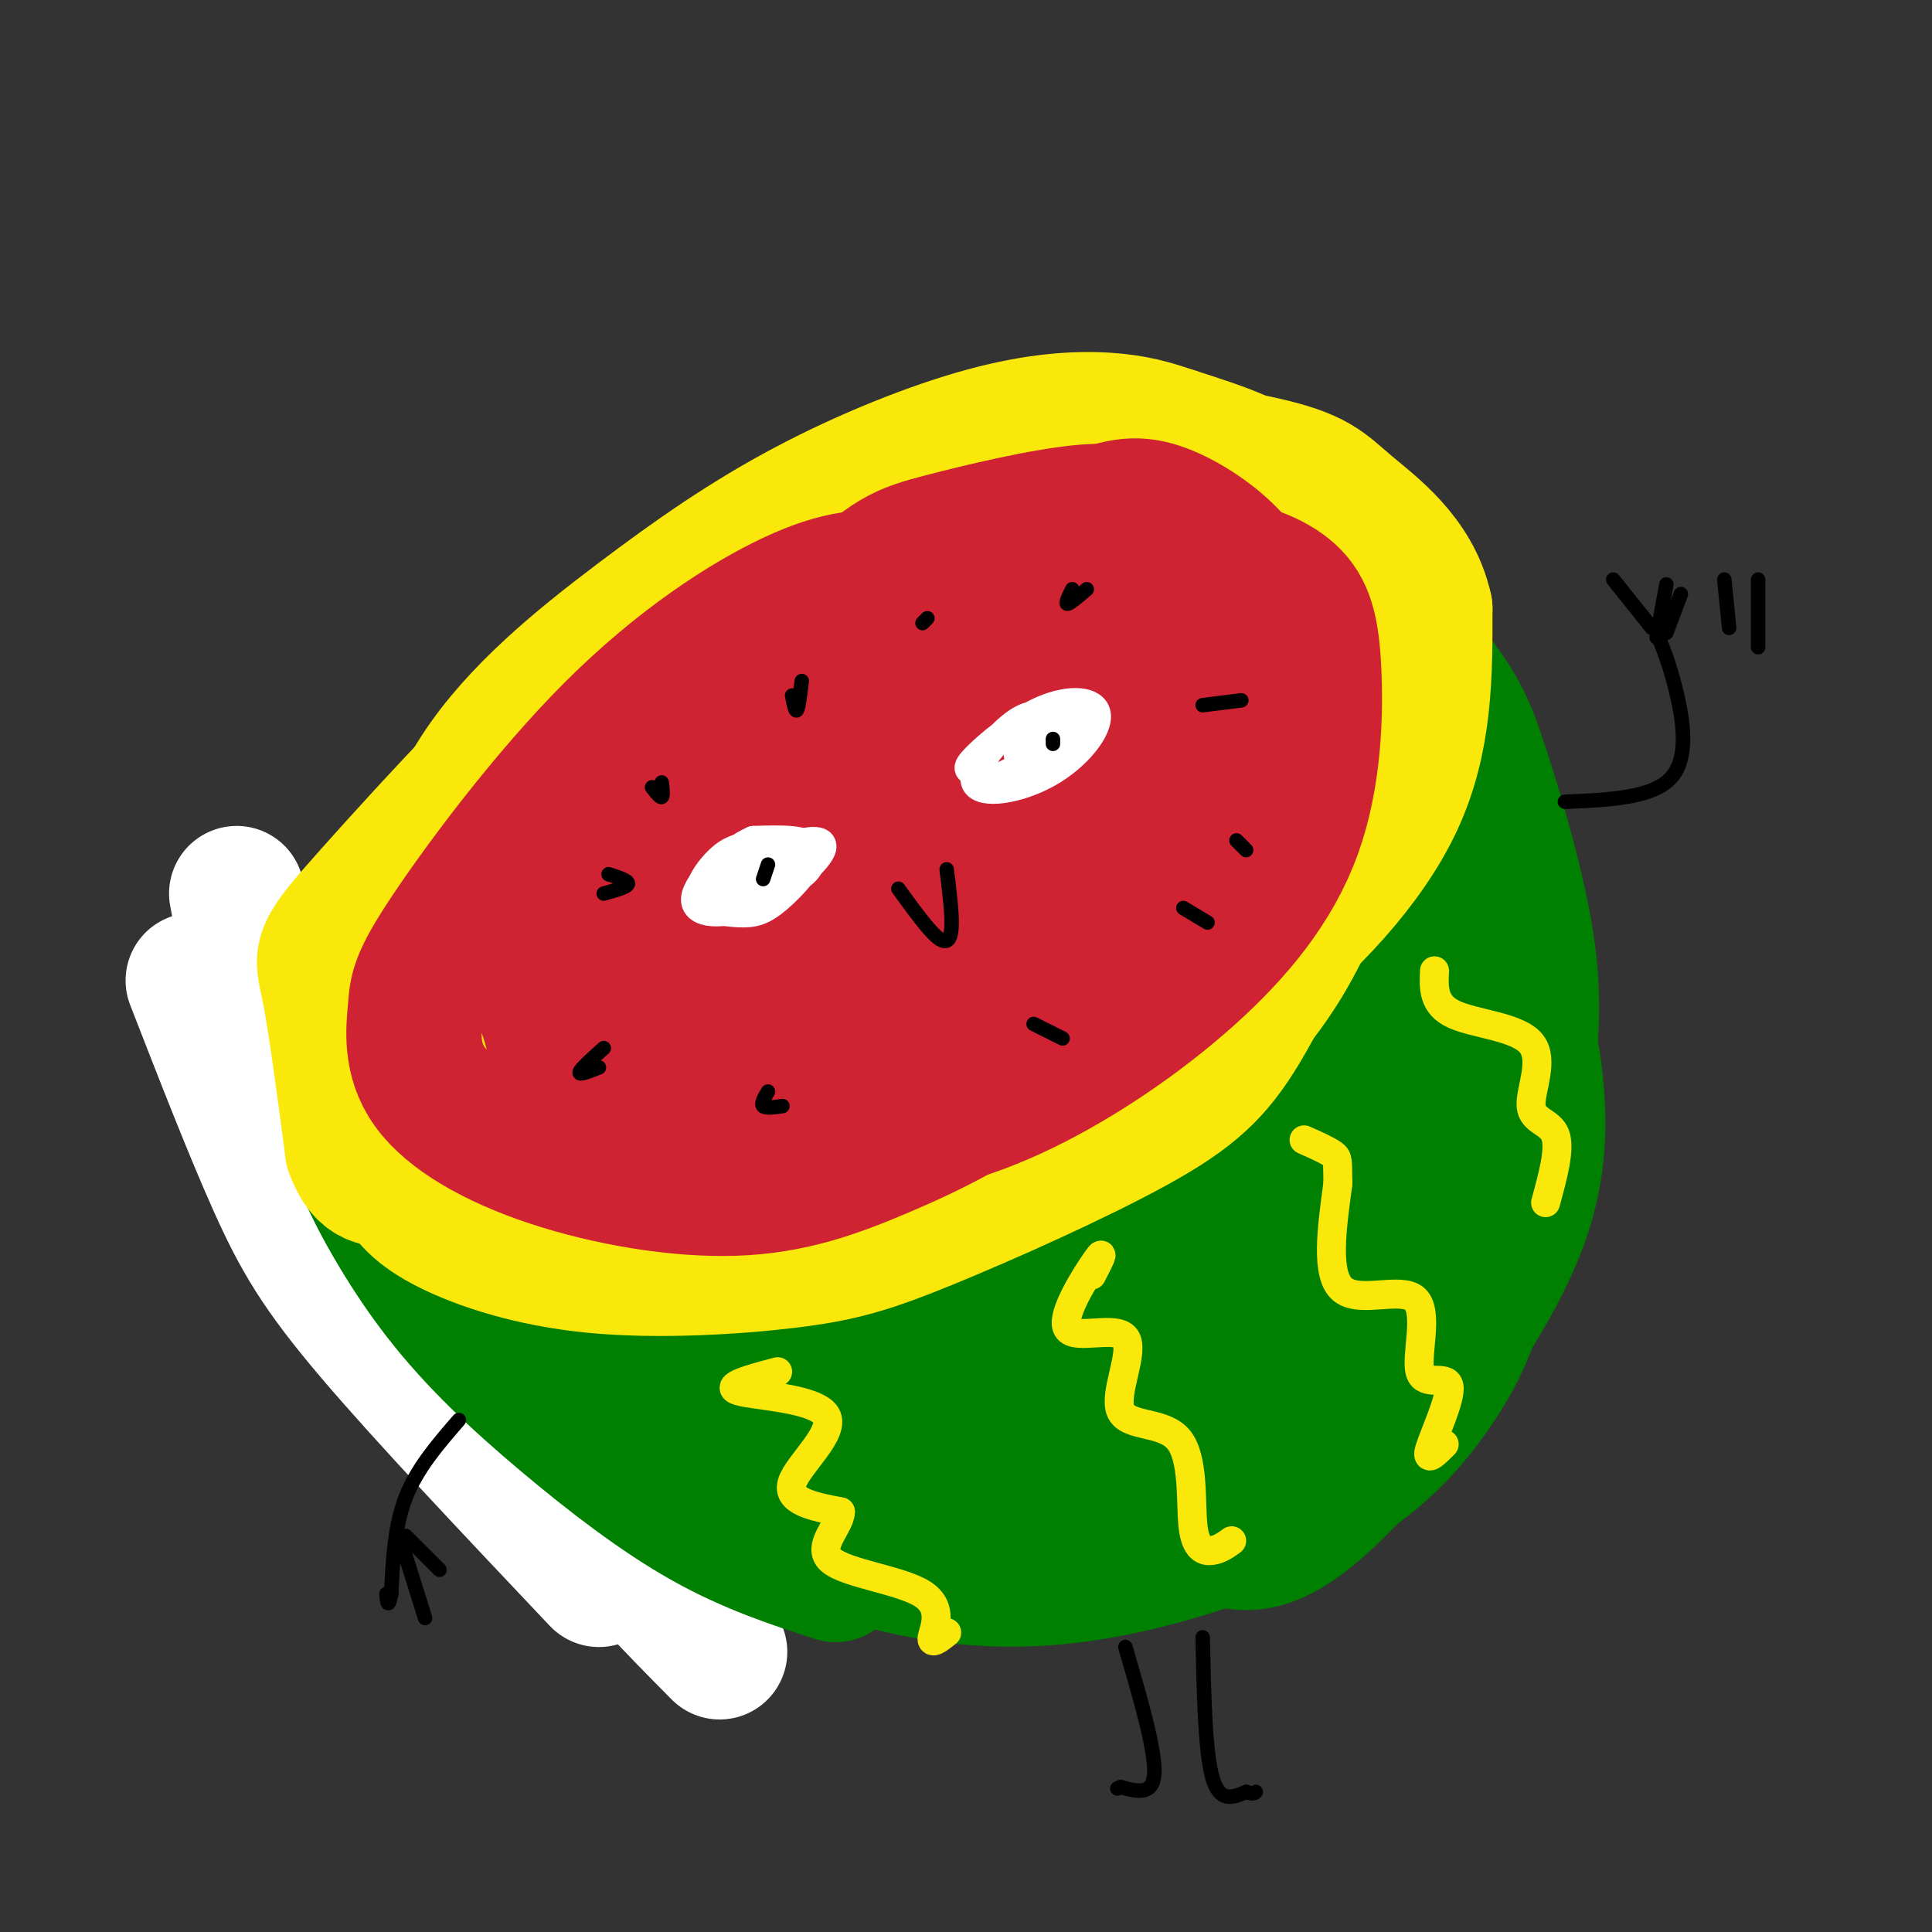 <svg viewBox='0 0 400 400' version='1.1' xmlns='http://www.w3.org/2000/svg' xmlns:xlink='http://www.w3.org/1999/xlink'><rect x="0" y="0" width="400" height="400" fill="#333333" stroke="none"/><g fill='none' stroke='rgb(0,128,0)' stroke-width='28' stroke-linecap='round' stroke-linejoin='round'><path d='M139,230c2.331,4.937 4.662,9.875 13,13c8.338,3.125 22.682,4.438 31,5c8.318,0.562 10.608,0.373 19,-6c8.392,-6.373 22.885,-18.931 30,-26c7.115,-7.069 6.851,-8.648 8,-14c1.149,-5.352 3.710,-14.476 4,-25c0.290,-10.524 -1.691,-22.449 -5,-31c-3.309,-8.551 -7.945,-13.729 -15,-16c-7.055,-2.271 -16.527,-1.636 -26,-1'/><path d='M198,129c-0.531,-0.481 11.142,-1.182 16,-2c4.858,-0.818 2.903,-1.752 7,4c4.097,5.752 14.247,18.190 20,31c5.753,12.810 7.111,25.994 6,34c-1.111,8.006 -4.690,10.836 -8,17c-3.310,6.164 -6.351,15.663 -33,23c-26.649,7.337 -76.905,12.514 -87,14c-10.095,1.486 19.973,-0.718 43,-8c23.027,-7.282 39.014,-19.641 55,-32'/><path d='M217,210c13.365,-9.975 19.276,-18.912 23,-26c3.724,-7.088 5.261,-12.328 6,-18c0.739,-5.672 0.681,-11.776 0,-19c-0.681,-7.224 -1.987,-15.567 -12,-21c-10.013,-5.433 -28.735,-7.957 -30,-8c-1.265,-0.043 14.928,2.396 23,4c8.072,1.604 8.023,2.372 13,7c4.977,4.628 14.980,13.115 22,23c7.020,9.885 11.058,21.169 13,30c1.942,8.831 1.788,15.209 1,21c-0.788,5.791 -2.211,10.997 -7,19c-4.789,8.003 -12.943,18.805 -23,28c-10.057,9.195 -22.015,16.783 -29,21c-6.985,4.217 -8.996,5.062 -21,5c-12.004,-0.062 -34.002,-1.031 -56,-2'/><path d='M140,274c-12.175,-0.136 -14.611,0.524 -8,-2c6.611,-2.524 22.271,-8.232 36,-14c13.729,-5.768 25.528,-11.596 37,-20c11.472,-8.404 22.617,-19.384 31,-31c8.383,-11.616 14.002,-23.868 17,-33c2.998,-9.132 3.374,-15.145 3,-21c-0.374,-5.855 -1.497,-11.554 -3,-16c-1.503,-4.446 -3.385,-7.641 -8,-11c-4.615,-3.359 -11.963,-6.884 -14,-8c-2.037,-1.116 1.238,0.175 3,0c1.762,-0.175 2.011,-1.815 7,3c4.989,4.815 14.719,16.087 20,24c5.281,7.913 6.114,12.468 7,19c0.886,6.532 1.825,15.039 0,24c-1.825,8.961 -6.414,18.374 -10,26c-3.586,7.626 -6.167,13.465 -16,22c-9.833,8.535 -26.916,19.768 -44,31'/><path d='M198,267c-12.362,6.915 -21.268,8.702 -27,9c-5.732,0.298 -8.292,-0.892 -14,2c-5.708,2.892 -14.565,9.866 -1,-3c13.565,-12.866 49.552,-45.571 67,-63c17.448,-17.429 16.357,-19.580 18,-26c1.643,-6.420 6.021,-17.108 7,-26c0.979,-8.892 -1.442,-15.988 -2,-22c-0.558,-6.012 0.748,-10.938 -9,-17c-9.748,-6.062 -30.548,-13.259 -34,-16c-3.452,-2.741 10.444,-1.028 19,1c8.556,2.028 11.772,4.369 16,7c4.228,2.631 9.467,5.553 17,13c7.533,7.447 17.359,19.419 23,32c5.641,12.581 7.096,25.772 7,36c-0.096,10.228 -1.742,17.494 -5,25c-3.258,7.506 -8.129,15.253 -13,23'/><path d='M267,242c-8.393,9.707 -22.876,22.475 -35,31c-12.124,8.525 -21.890,12.809 -26,15c-4.110,2.191 -2.563,2.291 -15,4c-12.437,1.709 -38.859,5.027 -53,6c-14.141,0.973 -16.001,-0.399 -22,-3c-5.999,-2.601 -16.138,-6.431 -19,-10c-2.862,-3.569 1.554,-6.878 3,-10c1.446,-3.122 -0.078,-6.056 12,-10c12.078,-3.944 37.757,-8.897 54,-13c16.243,-4.103 23.050,-7.356 35,-16c11.950,-8.644 29.041,-22.680 39,-34c9.959,-11.320 12.785,-19.923 15,-34c2.215,-14.077 3.821,-33.629 2,-46c-1.821,-12.371 -7.067,-17.561 -11,-21c-3.933,-3.439 -6.552,-5.125 -10,-6c-3.448,-0.875 -7.724,-0.937 -12,-1'/><path d='M224,94c7.311,6.295 31.589,22.532 46,37c14.411,14.468 18.957,27.167 23,37c4.043,9.833 7.585,16.802 8,28c0.415,11.198 -2.296,26.627 -6,37c-3.704,10.373 -8.402,15.690 -15,22c-6.598,6.310 -15.097,13.611 -24,20c-8.903,6.389 -18.211,11.865 -28,16c-9.789,4.135 -20.059,6.929 -28,9c-7.941,2.071 -13.552,3.420 -27,0c-13.448,-3.420 -34.733,-11.607 -44,-16c-9.267,-4.393 -6.515,-4.992 -4,-9c2.515,-4.008 4.792,-11.425 7,-10c2.208,1.425 4.345,11.693 7,18c2.655,6.307 5.827,8.654 9,11'/><path d='M148,294c5.653,4.150 15.284,9.024 26,13c10.716,3.976 22.516,7.054 36,5c13.484,-2.054 28.651,-9.240 39,-15c10.349,-5.760 15.880,-10.094 22,-20c6.120,-9.906 12.829,-25.385 15,-44c2.171,-18.615 -0.196,-40.365 -1,-53c-0.804,-12.635 -0.043,-16.155 -3,-26c-2.957,-9.845 -9.630,-26.014 -7,-17c2.630,9.014 14.563,43.210 20,61c5.437,17.790 4.379,19.174 4,24c-0.379,4.826 -0.079,13.095 -2,20c-1.921,6.905 -6.065,12.447 -11,19c-4.935,6.553 -10.663,14.117 -19,20c-8.337,5.883 -19.283,10.084 -28,13c-8.717,2.916 -15.205,4.547 -30,6c-14.795,1.453 -37.898,2.726 -61,4'/><path d='M148,304c-12.148,0.789 -12.019,0.760 -5,4c7.019,3.240 20.928,9.748 35,14c14.072,4.252 28.305,6.249 45,4c16.695,-2.249 35.850,-8.743 49,-16c13.150,-7.257 20.295,-15.278 26,-24c5.705,-8.722 9.971,-18.144 9,-37c-0.971,-18.856 -7.179,-47.146 -12,-65c-4.821,-17.854 -8.256,-25.271 -14,-29c-5.744,-3.729 -13.799,-3.769 -18,-3c-4.201,0.769 -4.548,2.347 0,8c4.548,5.653 13.992,15.381 23,27c9.008,11.619 17.579,25.128 21,36c3.421,10.872 1.692,19.106 -1,26c-2.692,6.894 -6.346,12.447 -10,18'/><path d='M296,267c-7.438,7.713 -21.033,17.997 -26,24c-4.967,6.003 -1.307,7.727 -23,9c-21.693,1.273 -68.740,2.097 -79,5c-10.260,2.903 16.267,7.887 35,9c18.733,1.113 29.672,-1.643 40,-6c10.328,-4.357 20.043,-10.315 28,-16c7.957,-5.685 14.154,-11.098 20,-21c5.846,-9.902 11.340,-24.293 14,-33c2.660,-8.707 2.485,-11.729 0,-26c-2.485,-14.271 -7.282,-39.792 -14,-55c-6.718,-15.208 -15.359,-20.104 -24,-25'/><path d='M267,132c-8.767,-6.105 -18.684,-8.866 -19,-9c-0.316,-0.134 8.969,2.359 16,8c7.031,5.641 11.807,14.428 17,23c5.193,8.572 10.801,16.927 15,29c4.199,12.073 6.987,27.865 8,37c1.013,9.135 0.251,11.614 0,16c-0.251,4.386 0.009,10.681 -8,22c-8.009,11.319 -24.288,27.663 -27,31c-2.712,3.337 8.144,-6.331 19,-16'/><path d='M288,273c7.983,-7.526 18.440,-18.343 24,-25c5.560,-6.657 6.222,-9.156 5,-22c-1.222,-12.844 -4.329,-36.035 -7,-49c-2.671,-12.965 -4.906,-15.704 -8,-18c-3.094,-2.296 -7.047,-4.148 -11,-6'/><path d='M99,239c0.758,6.046 1.516,12.091 3,17c1.484,4.909 3.695,8.681 8,14c4.305,5.319 10.705,12.184 19,18c8.295,5.816 18.483,10.581 32,14c13.517,3.419 30.361,5.492 44,6c13.639,0.508 24.073,-0.547 32,-2c7.927,-1.453 13.349,-3.303 20,-7c6.651,-3.697 14.532,-9.242 21,-14c6.468,-4.758 11.522,-8.729 17,-15c5.478,-6.271 11.380,-14.841 15,-23c3.620,-8.159 4.959,-15.907 6,-24c1.041,-8.093 1.784,-16.530 0,-28c-1.784,-11.470 -6.096,-25.973 -9,-35c-2.904,-9.027 -4.401,-12.579 -10,-20c-5.599,-7.421 -15.299,-18.710 -25,-30'/><path d='M272,110c-7.667,-6.667 -14.333,-8.333 -21,-10'/><path d='M244,99c4.875,2.896 9.749,5.793 14,8c4.251,2.207 7.878,3.725 17,19c9.122,15.275 23.740,44.306 32,63c8.260,18.694 10.164,27.051 11,36c0.836,8.949 0.606,18.492 -4,30c-4.606,11.508 -13.586,24.983 -23,37c-9.414,12.017 -19.261,22.576 -27,26c-7.739,3.424 -13.369,-0.288 -19,-4'/></g>
<g fill='none' stroke='rgb(207,34,51)' stroke-width='28' stroke-linecap='round' stroke-linejoin='round'><path d='M201,125c-4.785,-1.807 -9.571,-3.613 -15,-4c-5.429,-0.387 -11.502,0.646 -23,9c-11.498,8.354 -28.422,24.029 -38,37c-9.578,12.971 -11.811,23.238 -13,29c-1.189,5.762 -1.334,7.018 -1,11c0.334,3.982 1.146,10.690 5,17c3.854,6.310 10.748,12.224 19,14c8.252,1.776 17.860,-0.585 26,-4c8.140,-3.415 14.810,-7.883 22,-13c7.190,-5.117 14.900,-10.882 24,-21c9.100,-10.118 19.591,-24.589 25,-36c5.409,-11.411 5.738,-19.760 6,-25c0.262,-5.240 0.458,-7.369 -1,-13c-1.458,-5.631 -4.568,-14.764 -6,-19c-1.432,-4.236 -1.184,-3.575 -6,-5c-4.816,-1.425 -14.696,-4.936 -31,0c-16.304,4.936 -39.032,18.320 -53,28c-13.968,9.680 -19.177,15.657 -26,24c-6.823,8.343 -15.260,19.054 -20,25c-4.740,5.946 -5.783,7.127 -7,12c-1.217,4.873 -2.609,13.436 -4,22'/><path d='M84,213c-0.747,4.889 -0.615,6.111 1,10c1.615,3.889 4.713,10.446 11,15c6.287,4.554 15.763,7.104 24,8c8.237,0.896 15.234,0.139 22,-1c6.766,-1.139 13.299,-2.659 24,-7c10.701,-4.341 25.570,-11.503 38,-22c12.430,-10.497 22.421,-24.329 28,-35c5.579,-10.671 6.745,-18.181 8,-25c1.255,-6.819 2.598,-12.947 0,-22c-2.598,-9.053 -9.136,-21.032 -15,-27c-5.864,-5.968 -11.053,-5.925 -17,-6c-5.947,-0.075 -12.651,-0.266 -23,3c-10.349,3.266 -24.342,9.990 -36,18c-11.658,8.010 -20.981,17.305 -28,30c-7.019,12.695 -11.733,28.791 -14,37c-2.267,8.209 -2.085,8.530 -1,13c1.085,4.470 3.074,13.087 6,19c2.926,5.913 6.790,9.120 11,12c4.210,2.880 8.768,5.432 18,4c9.232,-1.432 23.139,-6.847 33,-12c9.861,-5.153 15.674,-10.044 23,-20c7.326,-9.956 16.163,-24.978 25,-40'/><path d='M222,165c5.205,-11.292 5.719,-19.520 6,-28c0.281,-8.480 0.331,-17.210 -3,-22c-3.331,-4.790 -10.043,-5.641 -14,-6c-3.957,-0.359 -5.159,-0.227 -11,2c-5.841,2.227 -16.320,6.551 -26,13c-9.680,6.449 -18.561,15.025 -26,24c-7.439,8.975 -13.436,18.348 -17,26c-3.564,7.652 -4.696,13.581 -2,18c2.696,4.419 9.218,7.328 12,9c2.782,1.672 1.824,2.107 8,0c6.176,-2.107 19.487,-6.757 32,-16c12.513,-9.243 24.227,-23.080 31,-33c6.773,-9.920 8.603,-15.922 9,-21c0.397,-5.078 -0.640,-9.231 -2,-11c-1.360,-1.769 -3.044,-1.156 -6,-1c-2.956,0.156 -7.185,-0.147 -16,7c-8.815,7.147 -22.217,21.745 -30,32c-7.783,10.255 -9.946,16.168 -11,21c-1.054,4.832 -1.001,8.584 2,11c3.001,2.416 8.948,3.495 19,-3c10.052,-6.495 24.210,-20.566 31,-31c6.790,-10.434 6.213,-17.232 3,-20c-3.213,-2.768 -9.061,-1.505 -13,0c-3.939,1.505 -5.970,3.253 -8,5'/><path d='M190,141c-9.640,9.218 -29.740,29.762 -39,43c-9.260,13.238 -7.682,19.171 -4,22c3.682,2.829 9.466,2.553 17,-2c7.534,-4.553 16.818,-13.383 24,-24c7.182,-10.617 12.263,-23.019 14,-29c1.737,-5.981 0.131,-5.540 -1,-6c-1.131,-0.460 -1.788,-1.822 -5,-2c-3.212,-0.178 -8.979,0.826 -15,4c-6.021,3.174 -12.296,8.516 -20,18c-7.704,9.484 -16.838,23.109 -21,31c-4.162,7.891 -3.353,10.048 0,12c3.353,1.952 9.252,3.698 17,1c7.748,-2.698 17.347,-9.840 25,-18c7.653,-8.160 13.361,-17.339 15,-23c1.639,-5.661 -0.791,-7.804 -3,-9c-2.209,-1.196 -4.198,-1.445 -6,-2c-1.802,-0.555 -3.417,-1.415 -8,0c-4.583,1.415 -12.134,5.106 -19,10c-6.866,4.894 -13.047,10.992 -18,17c-4.953,6.008 -8.680,11.925 -11,17c-2.320,5.075 -3.234,9.307 0,12c3.234,2.693 10.617,3.846 18,5'/><path d='M150,218c6.158,0.046 12.553,-2.339 19,-5c6.447,-2.661 12.947,-5.599 22,-13c9.053,-7.401 20.661,-19.266 28,-28c7.339,-8.734 10.411,-14.338 13,-21c2.589,-6.662 4.696,-14.381 5,-23c0.304,-8.619 -1.195,-18.138 -3,-23c-1.805,-4.862 -3.916,-5.067 -10,-5c-6.084,0.067 -16.139,0.407 -27,5c-10.861,4.593 -22.526,13.438 -31,21c-8.474,7.562 -13.758,13.839 -20,24c-6.242,10.161 -13.442,24.205 -16,33c-2.558,8.795 -0.474,12.342 4,18c4.474,5.658 11.337,13.428 20,17c8.663,3.572 19.126,2.947 30,0c10.874,-2.947 22.160,-8.217 32,-16c9.840,-7.783 18.233,-18.080 24,-26c5.767,-7.920 8.907,-13.463 11,-20c2.093,-6.537 3.141,-14.068 4,-21c0.859,-6.932 1.531,-13.266 -1,-19c-2.531,-5.734 -8.266,-10.867 -14,-16'/><path d='M240,100c-6.471,-4.045 -15.647,-6.157 -25,-6c-9.353,0.157 -18.883,2.584 -30,8c-11.117,5.416 -23.821,13.821 -33,21c-9.179,7.179 -14.832,13.133 -20,19c-5.168,5.867 -9.852,11.649 -13,19c-3.148,7.351 -4.760,16.271 -4,23c0.760,6.729 3.891,11.265 7,16c3.109,4.735 6.197,9.667 13,14c6.803,4.333 17.320,8.065 28,9c10.680,0.935 21.521,-0.927 32,-6c10.479,-5.073 20.595,-13.356 29,-22c8.405,-8.644 15.099,-17.647 19,-30c3.901,-12.353 5.009,-28.055 4,-38c-1.009,-9.945 -4.133,-14.132 -7,-18c-2.867,-3.868 -5.475,-7.418 -14,-9c-8.525,-1.582 -22.965,-1.197 -37,2c-14.035,3.197 -27.663,9.207 -41,18c-13.337,8.793 -26.382,20.369 -36,31c-9.618,10.631 -15.809,20.315 -22,30'/><path d='M90,181c-4.856,9.815 -5.997,19.351 -5,27c0.997,7.649 4.134,13.411 10,19c5.866,5.589 14.463,11.004 21,13c6.537,1.996 11.014,0.574 16,-1c4.986,-1.574 10.483,-3.299 19,-9c8.517,-5.701 20.056,-15.380 30,-25c9.944,-9.620 18.294,-19.183 23,-31c4.706,-11.817 5.767,-25.889 6,-33c0.233,-7.111 -0.362,-7.262 -2,-10c-1.638,-2.738 -4.319,-8.064 -11,-10c-6.681,-1.936 -17.361,-0.481 -30,4c-12.639,4.481 -27.238,11.987 -40,21c-12.762,9.013 -23.688,19.532 -31,29c-7.312,9.468 -11.012,17.883 -10,26c1.012,8.117 6.735,15.935 12,21c5.265,5.065 10.071,7.378 15,9c4.929,1.622 9.981,2.552 18,3c8.019,0.448 19.005,0.414 31,-5c11.995,-5.414 24.997,-16.207 38,-27'/><path d='M200,202c7.333,-6.000 6.667,-7.500 6,-9'/></g>
<g fill='none' stroke='rgb(255,255,255)' stroke-width='28' stroke-linecap='round' stroke-linejoin='round'><path d='M40,203c6.000,15.422 12.000,30.844 17,42c5.000,11.156 9.000,18.044 20,31c11.000,12.956 29.000,31.978 47,51'/><path d='M49,185c1.298,6.958 2.595,13.917 6,23c3.405,9.083 8.917,20.292 20,38c11.083,17.708 27.738,41.917 41,59c13.262,17.083 23.131,27.042 33,37'/></g>
<g fill='none' stroke='rgb(0,128,0)' stroke-width='28' stroke-linecap='round' stroke-linejoin='round'><path d='M78,219c4.190,8.737 8.380,17.474 15,25c6.620,7.526 15.670,13.840 24,18c8.330,4.160 15.941,6.164 25,7c9.059,0.836 19.565,0.503 32,-2c12.435,-2.503 26.797,-7.176 38,-13c11.203,-5.824 19.247,-12.799 26,-19c6.753,-6.201 12.215,-11.629 17,-21c4.785,-9.371 8.892,-22.686 13,-36'/><path d='M268,178c2.512,-12.702 2.292,-26.458 1,-37c-1.292,-10.542 -3.655,-17.869 -6,-21c-2.345,-3.131 -4.673,-2.065 -7,-1'/><path d='M75,233c-1.212,0.962 -2.424,1.923 0,8c2.424,6.077 8.485,17.268 16,27c7.515,9.732 16.485,18.005 26,26c9.515,7.995 19.576,15.713 29,21c9.424,5.287 18.212,8.144 27,11'/><path d='M95,246c4.970,9.828 9.940,19.657 17,29c7.060,9.343 16.209,18.202 28,25c11.791,6.798 26.225,11.537 37,14c10.775,2.463 17.893,2.652 30,0c12.107,-2.652 29.204,-8.144 41,-14c11.796,-5.856 18.291,-12.077 24,-18c5.709,-5.923 10.631,-11.550 14,-23c3.369,-11.450 5.184,-28.725 7,-46'/></g>
<g fill='none' stroke='rgb(250,232,11)' stroke-width='28' stroke-linecap='round' stroke-linejoin='round'><path d='M83,213c1.235,6.884 2.470,13.769 4,19c1.530,5.231 3.356,8.809 11,13c7.644,4.191 21.105,8.997 34,10c12.895,1.003 25.222,-1.796 40,-7c14.778,-5.204 32.007,-12.814 44,-19c11.993,-6.186 18.751,-10.947 26,-20c7.249,-9.053 14.990,-22.399 19,-35c4.010,-12.601 4.289,-24.457 3,-34c-1.289,-9.543 -4.144,-16.771 -7,-24'/><path d='M257,116c-4.780,-7.820 -13.229,-15.371 -14,-17c-0.771,-1.629 6.135,2.665 12,7c5.865,4.335 10.690,8.711 14,18c3.310,9.289 5.104,23.490 6,34c0.896,10.510 0.895,17.330 -2,26c-2.895,8.670 -8.684,19.192 -16,27c-7.316,7.808 -16.158,12.904 -25,18'/><path d='M232,229c-10.574,6.750 -24.509,14.623 -44,20c-19.491,5.377 -44.538,8.256 -61,7c-16.462,-1.256 -24.340,-6.646 -30,-11c-5.660,-4.354 -9.101,-7.672 -10,-12c-0.899,-4.328 0.743,-9.665 0,-13c-0.743,-3.335 -3.872,-4.667 -7,-6'/><path d='M80,214c-2.202,0.228 -4.208,3.796 -5,7c-0.792,3.204 -0.369,6.042 1,10c1.369,3.958 3.686,9.037 6,13c2.314,3.963 4.626,6.811 11,10c6.374,3.189 16.812,6.720 30,8c13.188,1.280 29.128,0.310 40,-1c10.872,-1.310 16.677,-2.959 29,-8c12.323,-5.041 31.164,-13.472 43,-20c11.836,-6.528 16.667,-11.151 22,-20c5.333,-8.849 11.166,-21.925 17,-35'/><path d='M274,178c3.752,-8.767 4.632,-13.183 5,-21c0.368,-7.817 0.222,-19.033 -2,-29c-2.222,-9.967 -6.521,-18.683 -10,-24c-3.479,-5.317 -6.137,-7.233 -10,-9c-3.863,-1.767 -8.932,-3.383 -14,-5'/><path d='M243,90c-4.303,-1.464 -8.062,-2.624 -14,-3c-5.938,-0.376 -14.055,0.032 -25,3c-10.945,2.968 -24.717,8.497 -37,15c-12.283,6.503 -23.076,13.982 -35,23c-11.924,9.018 -24.978,19.577 -33,32c-8.022,12.423 -11.011,26.712 -14,41'/><path d='M85,201c-3.354,10.397 -4.740,15.889 -1,22c3.740,6.111 12.606,12.840 20,17c7.394,4.160 13.316,5.751 26,6c12.684,0.249 32.131,-0.845 49,-5c16.869,-4.155 31.161,-11.371 44,-18c12.839,-6.629 24.226,-12.669 36,-22c11.774,-9.331 23.935,-21.952 30,-35c6.065,-13.048 6.032,-26.524 6,-40'/><path d='M295,126c-2.280,-10.505 -10.979,-16.769 -16,-21c-5.021,-4.231 -6.363,-6.429 -18,-9c-11.637,-2.571 -33.570,-5.515 -49,-5c-15.430,0.515 -24.358,4.489 -36,10c-11.642,5.511 -25.997,12.560 -45,29c-19.003,16.440 -42.655,42.272 -54,55c-11.345,12.728 -10.384,12.351 -9,19c1.384,6.649 3.192,20.325 5,34'/><path d='M73,238c2.333,6.667 5.667,6.333 9,6'/></g>
<g fill='none' stroke='rgb(207,34,51)' stroke-width='28' stroke-linecap='round' stroke-linejoin='round'><path d='M206,125c-6.822,-2.061 -13.644,-4.122 -20,-5c-6.356,-0.878 -12.244,-0.574 -22,4c-9.756,4.574 -23.378,13.417 -37,27c-13.622,13.583 -27.242,31.904 -34,42c-6.758,10.096 -6.654,11.965 -7,16c-0.346,4.035 -1.144,10.235 3,16c4.144,5.765 13.228,11.093 25,15c11.772,3.907 26.230,6.392 38,6c11.770,-0.392 20.852,-3.660 31,-8c10.148,-4.340 21.362,-9.752 34,-20c12.638,-10.248 26.701,-25.332 35,-37c8.299,-11.668 10.833,-19.921 12,-26c1.167,-6.079 0.968,-9.983 1,-14c0.032,-4.017 0.295,-8.148 -5,-12c-5.295,-3.852 -16.147,-7.426 -27,-11'/><path d='M233,118c-8.342,-2.301 -15.697,-2.554 -26,-1c-10.303,1.554 -23.554,4.916 -36,12c-12.446,7.084 -24.085,17.891 -31,25c-6.915,7.109 -9.105,10.519 -11,14c-1.895,3.481 -3.496,7.031 -5,14c-1.504,6.969 -2.911,17.355 0,26c2.911,8.645 10.138,15.548 20,20c9.862,4.452 22.357,6.454 34,6c11.643,-0.454 22.433,-3.365 34,-9c11.567,-5.635 23.912,-13.994 34,-23c10.088,-9.006 17.921,-18.658 22,-30c4.079,-11.342 4.405,-24.374 4,-33c-0.405,-8.626 -1.542,-12.847 -5,-16c-3.458,-3.153 -9.236,-5.237 -16,-6c-6.764,-0.763 -14.513,-0.205 -21,0c-6.487,0.205 -11.710,0.059 -23,6c-11.290,5.941 -28.645,17.971 -46,30'/><path d='M161,153c-13.053,11.453 -22.687,25.084 -26,35c-3.313,9.916 -0.306,16.117 2,20c2.306,3.883 3.911,5.447 9,8c5.089,2.553 13.663,6.094 22,7c8.337,0.906 16.437,-0.823 25,-4c8.563,-3.177 17.589,-7.800 26,-15c8.411,-7.200 16.207,-16.975 22,-27c5.793,-10.025 9.581,-20.299 11,-31c1.419,-10.701 0.467,-21.829 -2,-28c-2.467,-6.171 -6.450,-7.387 -10,-9c-3.550,-1.613 -6.669,-3.624 -15,-3c-8.331,0.624 -21.876,3.883 -30,6c-8.124,2.117 -10.828,3.094 -21,13c-10.172,9.906 -27.812,28.743 -36,40c-8.188,11.257 -6.925,14.934 -6,18c0.925,3.066 1.513,5.520 2,8c0.487,2.480 0.873,4.984 4,9c3.127,4.016 8.996,9.543 14,13c5.004,3.457 9.144,4.845 17,4c7.856,-0.845 19.428,-3.922 31,-7'/><path d='M200,210c9.929,-4.377 19.253,-11.818 27,-20c7.747,-8.182 13.918,-17.105 17,-28c3.082,-10.895 3.075,-23.762 1,-32c-2.075,-8.238 -6.217,-11.846 -9,-15c-2.783,-3.154 -4.207,-5.855 -14,-5c-9.793,0.855 -27.953,5.265 -41,11c-13.047,5.735 -20.980,12.793 -27,21c-6.020,8.207 -10.129,17.562 -12,22c-1.871,4.438 -1.506,3.959 0,6c1.506,2.041 4.153,6.603 8,10c3.847,3.397 8.894,5.629 15,7c6.106,1.371 13.273,1.880 20,2c6.727,0.120 13.016,-0.149 22,-3c8.984,-2.851 20.662,-8.285 30,-15c9.338,-6.715 16.335,-14.710 20,-21c3.665,-6.290 3.999,-10.873 4,-16c0.001,-5.127 -0.330,-10.797 -4,-16c-3.670,-5.203 -10.681,-9.939 -16,-12c-5.319,-2.061 -8.948,-1.446 -15,1c-6.052,2.446 -14.526,6.723 -23,11'/><path d='M203,118c-5.792,3.559 -8.772,6.958 -11,11c-2.228,4.042 -3.705,8.729 -4,12c-0.295,3.271 0.590,5.125 2,7c1.410,1.875 3.344,3.769 8,3c4.656,-0.769 12.035,-4.202 17,-6c4.965,-1.798 7.515,-1.961 11,-9c3.485,-7.039 7.904,-20.953 12,-26c4.096,-5.047 7.868,-1.225 12,3c4.132,4.225 8.623,8.854 11,13c2.377,4.146 2.640,7.808 2,13c-0.640,5.192 -2.183,11.912 -7,20c-4.817,8.088 -12.909,17.544 -21,27'/></g>
<g fill='none' stroke='rgb(250,232,11)' stroke-width='6' stroke-linecap='round' stroke-linejoin='round'><path d='M161,284c-5.685,1.506 -11.369,3.012 -8,4c3.369,0.988 15.792,1.458 18,5c2.208,3.542 -5.798,10.155 -7,14c-1.202,3.845 4.399,4.923 10,6'/><path d='M174,313c-0.035,2.915 -5.123,7.204 -2,10c3.123,2.796 14.456,4.099 19,7c4.544,2.901 2.298,7.400 2,9c-0.298,1.600 1.351,0.300 3,-1'/><path d='M226,264c1.499,-2.911 2.999,-5.823 1,-3c-1.999,2.823 -7.495,11.379 -6,14c1.495,2.621 9.982,-0.694 12,2c2.018,2.694 -2.432,11.396 -1,15c1.432,3.604 8.745,2.110 12,6c3.255,3.890 2.453,13.163 3,18c0.547,4.837 2.442,5.239 4,5c1.558,-0.239 2.779,-1.120 4,-2'/><path d='M299,299c-1.926,1.931 -3.853,3.862 -3,1c0.853,-2.862 4.485,-10.515 4,-13c-0.485,-2.485 -5.089,0.200 -6,-3c-0.911,-3.200 1.870,-12.285 -1,-15c-2.870,-2.715 -11.391,0.938 -15,-2c-3.609,-2.938 -2.304,-12.469 -1,-22'/><path d='M277,245c-0.111,-4.622 0.111,-5.178 -1,-6c-1.111,-0.822 -3.556,-1.911 -6,-3'/><path d='M320,249c1.533,-5.598 3.065,-11.196 2,-14c-1.065,-2.804 -4.729,-2.813 -5,-6c-0.271,-3.187 2.850,-9.550 0,-13c-2.850,-3.450 -11.671,-3.986 -16,-6c-4.329,-2.014 -4.164,-5.507 -4,-9'/></g>
<g fill='none' stroke='rgb(0,0,0)' stroke-width='3' stroke-linecap='round' stroke-linejoin='round'><path d='M125,185c2.417,-0.667 4.833,-1.333 5,-2c0.167,-0.667 -1.917,-1.333 -4,-2'/><path d='M135,163c0.833,1.083 1.667,2.167 2,2c0.333,-0.167 0.167,-1.583 0,-3'/><path d='M164,144c0.333,1.750 0.667,3.500 1,3c0.333,-0.500 0.667,-3.250 1,-6'/><path d='M191,129c0.000,0.000 1.000,-1.000 1,-1'/><path d='M222,122c-0.750,1.500 -1.500,3.000 -1,3c0.500,0.000 2.250,-1.500 4,-3'/><path d='M249,146c0.000,0.000 8.000,-1.000 8,-1'/><path d='M125,217c-2.417,2.167 -4.833,4.333 -5,5c-0.167,0.667 1.917,-0.167 4,-1'/><path d='M159,226c-0.750,1.250 -1.500,2.500 -1,3c0.500,0.500 2.250,0.250 4,0'/><path d='M214,212c0.000,0.000 6.000,3.000 6,3'/><path d='M245,188c0.000,0.000 5.000,3.000 5,3'/><path d='M256,174c0.000,0.000 2.000,2.000 2,2'/></g>
<g fill='none' stroke='rgb(255,255,255)' stroke-width='6' stroke-linecap='round' stroke-linejoin='round'><path d='M153,181c-1.673,-0.279 -3.345,-0.559 -4,0c-0.655,0.559 -0.291,1.956 1,3c1.291,1.044 3.510,1.734 7,1c3.490,-0.734 8.252,-2.891 10,-5c1.748,-2.109 0.483,-4.168 -2,-5c-2.483,-0.832 -6.183,-0.435 -9,0c-2.817,0.435 -4.752,0.908 -7,3c-2.248,2.092 -4.810,5.804 -4,8c0.810,2.196 4.990,2.877 8,3c3.010,0.123 4.849,-0.313 8,-3c3.151,-2.687 7.615,-7.625 7,-10c-0.615,-2.375 -6.307,-2.188 -12,-2'/><path d='M156,174c-5.054,2.178 -11.690,8.622 -12,12c-0.310,3.378 5.707,3.690 12,1c6.293,-2.690 12.861,-8.382 14,-11c1.139,-2.618 -3.153,-2.162 -8,0c-4.847,2.162 -10.249,6.030 -11,8c-0.751,1.970 3.149,2.044 8,0c4.851,-2.044 10.652,-6.204 9,-6c-1.652,0.204 -10.758,4.773 -12,5c-1.242,0.227 5.379,-3.886 12,-8'/><path d='M168,175c0.178,-0.756 -5.378,1.356 -7,2c-1.622,0.644 0.689,-0.178 3,-1'/><path d='M218,149c-2.117,-0.907 -4.234,-1.814 -8,1c-3.766,2.814 -9.179,9.350 -8,12c1.179,2.650 8.952,1.415 15,-2c6.048,-3.415 10.373,-9.009 10,-12c-0.373,-2.991 -5.443,-3.379 -11,-1c-5.557,2.379 -11.602,7.525 -14,10c-2.398,2.475 -1.151,2.279 0,3c1.151,0.721 2.205,2.358 7,0c4.795,-2.358 13.329,-8.712 15,-11c1.671,-2.288 -3.523,-0.511 -7,2c-3.477,2.511 -5.239,5.755 -7,9'/><path d='M210,160c1.569,-0.717 8.992,-7.008 10,-9c1.008,-1.992 -4.397,0.316 -7,2c-2.603,1.684 -2.403,2.746 -2,4c0.403,1.254 1.008,2.701 3,2c1.992,-0.701 5.369,-3.549 6,-5c0.631,-1.451 -1.484,-1.506 -3,-1c-1.516,0.506 -2.433,1.573 -2,2c0.433,0.427 2.217,0.213 4,0'/></g>
<g fill='none' stroke='rgb(0,0,0)' stroke-width='3' stroke-linecap='round' stroke-linejoin='round'><path d='M159,179c0.000,0.000 -1.000,3.000 -1,3'/><path d='M218,154c0.000,0.000 0.000,-1.000 0,-1'/><path d='M186,184c3.022,4.178 6.044,8.356 8,10c1.956,1.644 2.844,0.756 3,-2c0.156,-2.756 -0.422,-7.378 -1,-12'/><path d='M233,341c3.083,10.583 6.167,21.167 6,26c-0.167,4.833 -3.583,3.917 -7,3'/><path d='M232,370c-1.167,0.500 -0.583,0.250 0,0'/><path d='M249,339c0.250,11.833 0.500,23.667 2,29c1.500,5.333 4.250,4.167 7,3'/><path d='M258,371c1.500,0.500 1.750,0.250 2,0'/><path d='M95,294c-4.333,5.000 -8.667,10.000 -11,16c-2.333,6.000 -2.667,13.000 -3,20'/><path d='M81,330c-0.667,3.333 -0.833,1.667 -1,0'/><path d='M83,319c0.000,0.000 5.000,16.000 5,16'/><path d='M84,318c0.000,0.000 7.000,7.000 7,7'/><path d='M324,166c9.089,-0.378 18.178,-0.756 22,-5c3.822,-4.244 2.378,-12.356 1,-18c-1.378,-5.644 -2.689,-8.822 -4,-12'/><path d='M343,131c-0.667,-2.000 -0.333,-1.000 0,0'/><path d='M334,120c0.000,0.000 8.000,10.000 8,10'/><path d='M343,132c0.000,0.000 2.000,-11.000 2,-11'/><path d='M345,131c0.000,0.000 3.000,-8.000 3,-8'/><path d='M357,120c0.000,0.000 1.000,10.000 1,10'/><path d='M364,120c0.000,0.000 0.000,14.000 0,14'/></g>
</svg>